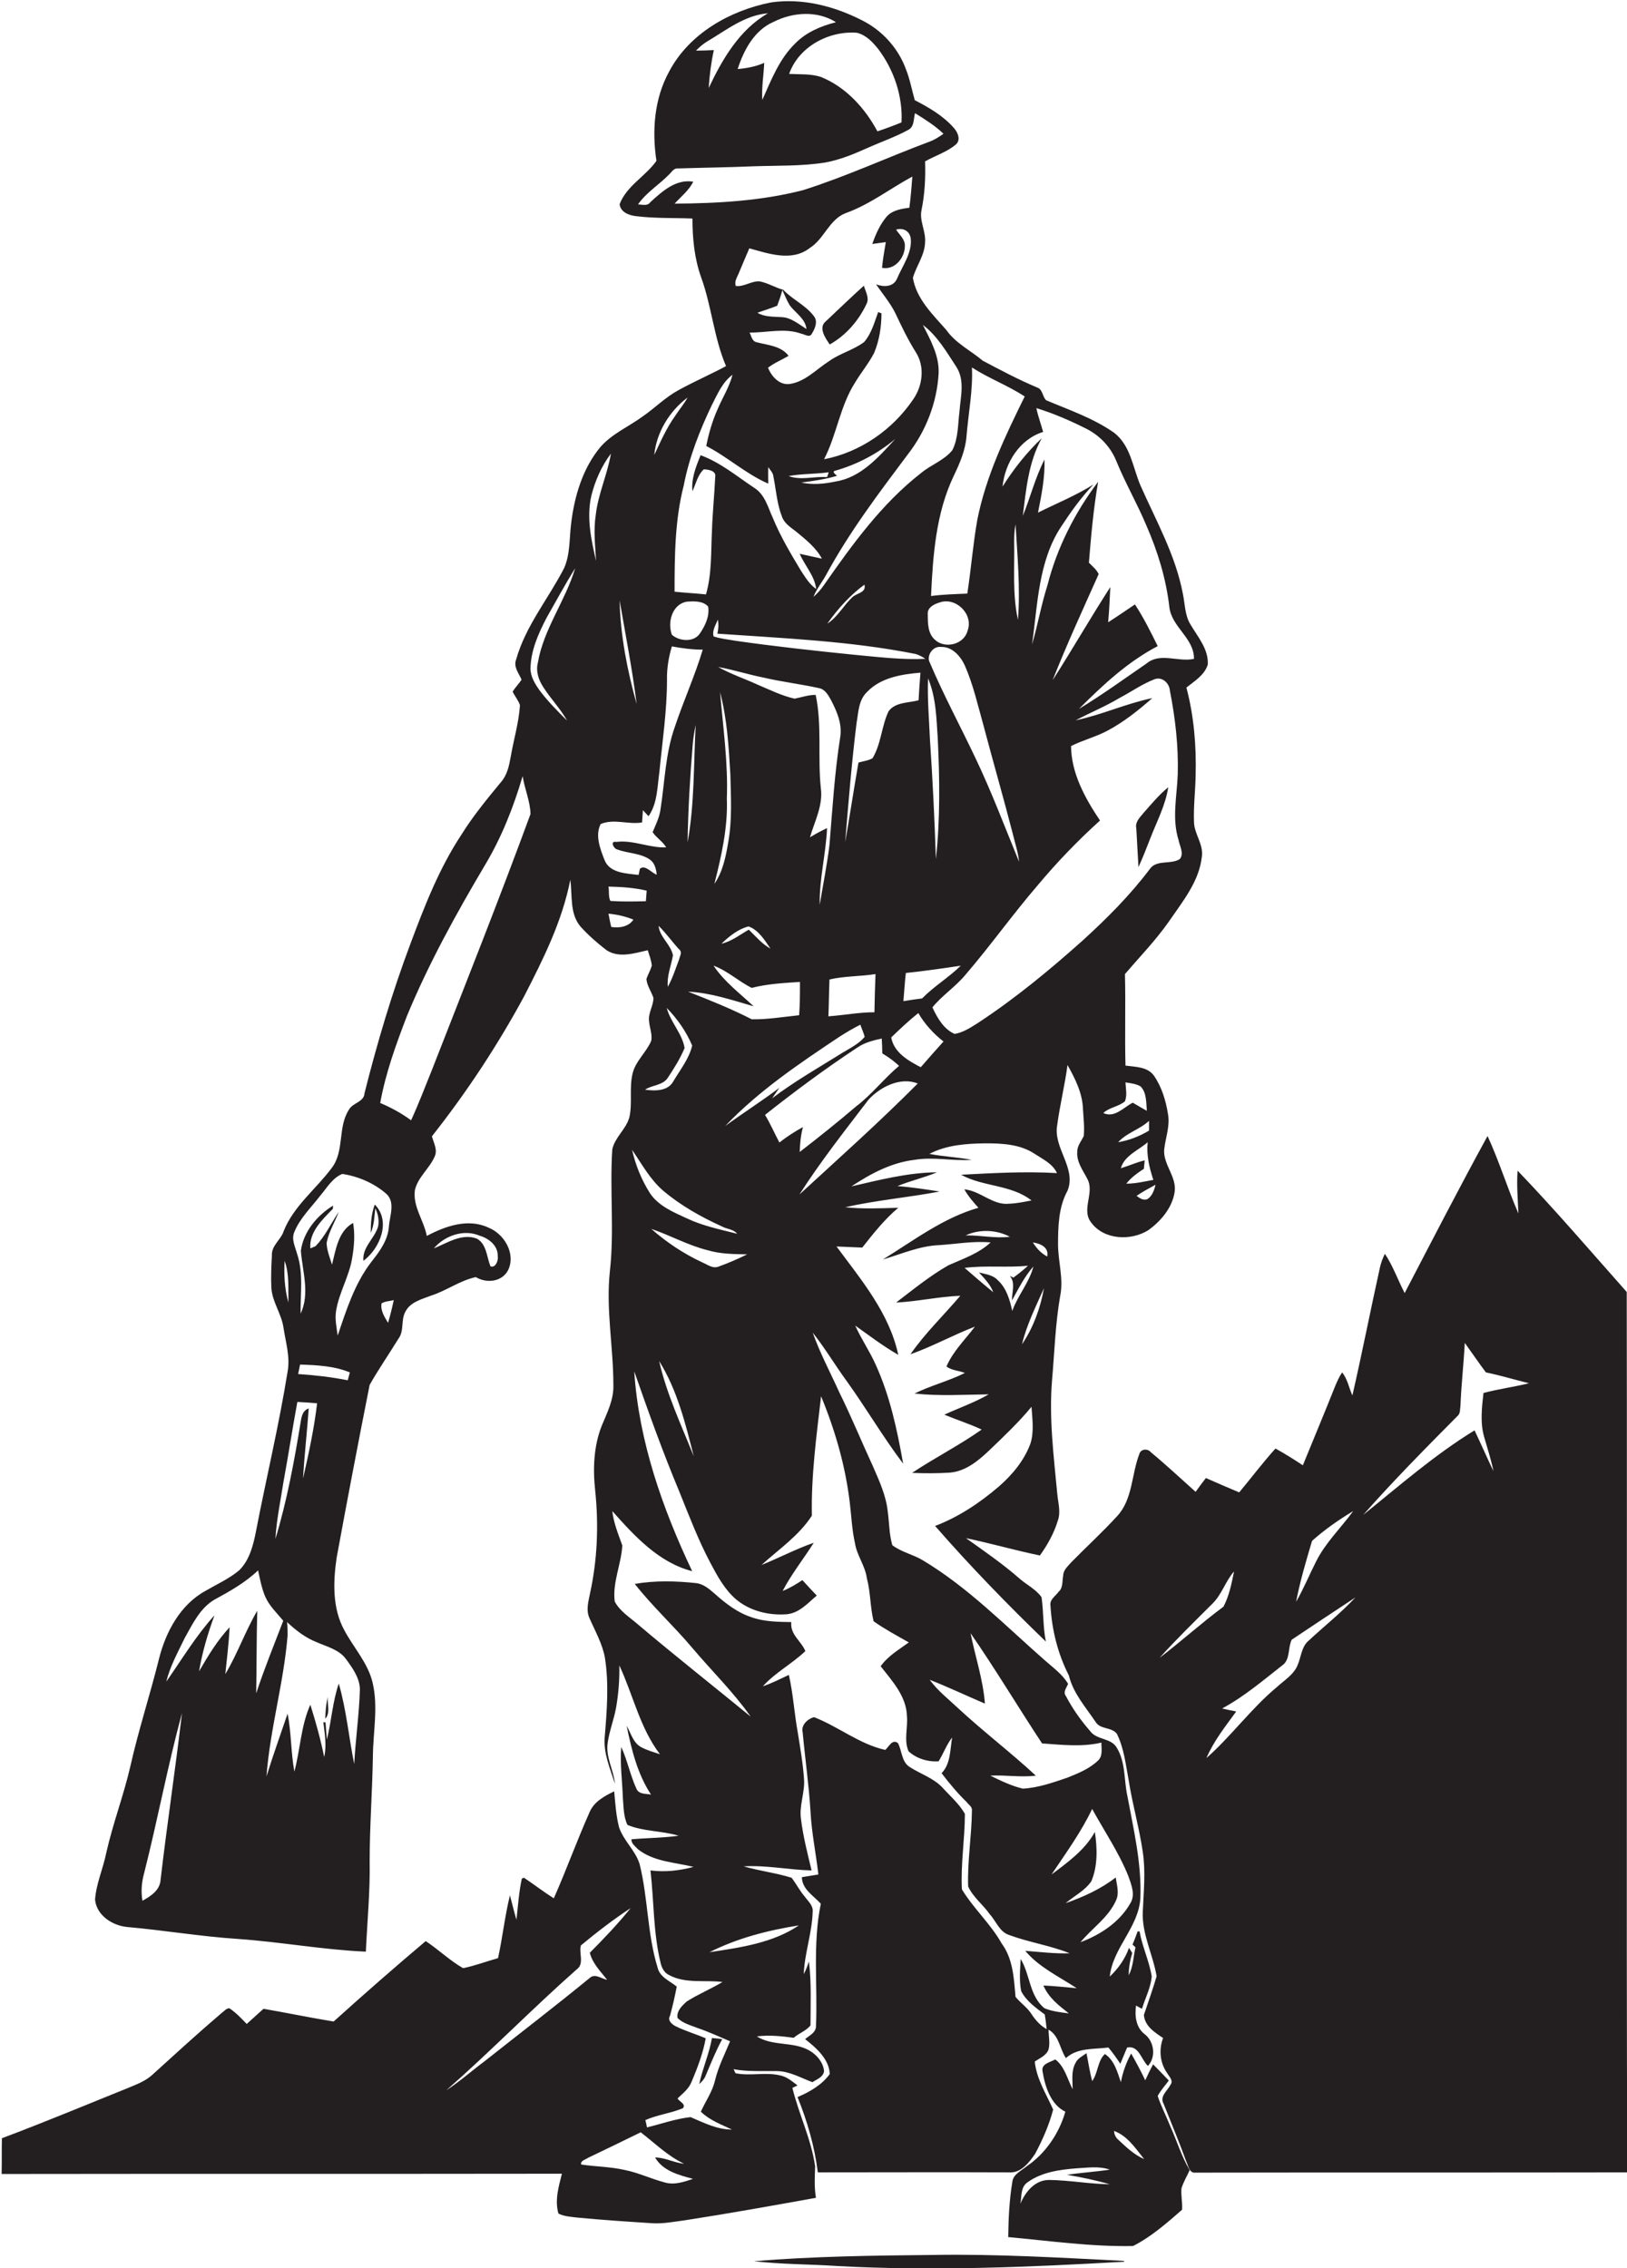 <?xml version="1.0" encoding="utf-8"?>
<!-- Generator: Adobe Illustrator 19.2.0, SVG Export Plug-In . SVG Version: 6.00 Build 0)  -->
<svg version="1.1" id="Layer_1" xmlns="http://www.w3.org/2000/svg" xmlns:xlink="http://www.w3.org/1999/xlink" x="0px" y="0px"
	 viewBox="0 0 600.8 837.6" enable-background="new 0 0 600.8 837.6" xml:space="preserve">
<g>
	<path fill="#231F20" d="M301,800c-1.4-10-6-19.2-8.4-29c0.5-0.2,1.4-0.7,1.9-0.9c-2-1.5-3.9-3.2-6.4-3.7c-5.4-1.3-11,0.3-16.5-0.8
		c-0.2-0.4-0.5-1.1-0.7-1.5c5.3,1,10.7,0.6,16.1,0.7c4.7,0.1,8.7,2.5,13,4.1c1.6-1.1,4-1.8,4.3-4.1c-0.3-3.1-2.5-5.8-5.1-7.4
		c-6-3.7-13.7-1.6-19.7-5.4c4.5-0.6,9.1-0.1,13.6,0.5c1.9-1.7,4.7-2.6,6.2-4.6c0-7.9,0.4-15.8-0.6-23.6c-0.5,1.6-1.1,3.2-1.9,4.7
		c0.3-7.8,3.1-15.3,3.3-23.1c0.2-2.3-1.7-3.8-2.9-5.5c-1.9-2.2-3.2-4.8-4.9-7c-5.8-1.8-11.8-2.5-17.7-4.2c8.4-0.5,16.7,1.3,25.1,1.5
		c-1.5-6.2-3.1-12.4-3.9-18.8c-0.8-5.1,1.5-10,1.1-15c-0.4-5.8-1.4-11.4-2.3-17.1c-1.3-7.1-1.7-14.3-3.3-21.3
		c-3.2,1.5-6.3,3.1-9.6,4.2c4.6-5.1,10.8-8.3,15.7-13c-1.6-3.8-5.7-6.1-5.2-10.7c-4.9-0.1-10-0.1-14.7-1.8
		c-5.2-1.7-9.6-5.1-13.6-8.7c-2-1.7-4.1-3.6-6.9-3.9c-7.5-0.8-15.1-1-22.6,0.3c6.6,8.4,14.5,15.6,21.3,23.7
		c7.1,8.4,15.1,16.2,21.5,25.3c-13.9-11.4-28-22.5-41.7-34.1c-3-2.6-6.6-4.8-8.5-8.4c-0.9-7,2.4-13.7,2.8-20.7
		c-1.5-4.2-3.2-8.3-3.7-12.7c8.2,9.2,17.1,19,29.5,22.2c-11-23.2-19.7-48-21.4-73.8c5.2,14.9,10.5,29.7,16.6,44.3
		c3.6,8.9,7,17.9,11.5,26.4c2.6,4.9,5.3,9.9,9.5,13.5c5.1,4.3,12.1,6,18.7,5.5c4.6-0.4,7.8-4.1,11.1-6.9c-1.8-1.9-3.6-3.8-5.3-5.7
		c-2.3,1.5-4.7,3-7.3,4c3.3-6.3,7.7-11.8,11.5-17.8c-6.6,2.3-12.8,5.6-19.3,8.2c6.4-5.8,13.8-10.8,18.6-18.2
		c-0.3-14.8,1.7-29.5,3.4-44.1c5.2,12.6,9,25.8,10.6,39.3c0.6,5,0.8,10,1.9,14.9c0.7,4.6,3.8,8.4,4.4,13c1.4,5.2,1.2,10.7,2.5,15.9
		c4.1,2.9,8.6,5.3,13,7.8c-3.7,2.7-7.7,5-10.4,8.8c4.3,5.5,9.5,11.1,9.7,18.4c0.4,4.3-1.2,8.9,0.6,13c2.9,2.7,7.2,4,11.1,3.7
		c1.8-2.9,2.9-6.1,5-8.8c-0.8,4.5-0.5,9.7-3.9,13.2c2.9,3.8,5.9,7.4,9.3,10.7c0.7,1,2.1,1.7,1.9,3.1c-0.1,9.3-1.7,18.7-1.4,28
		c1.8,4,5.5,6.7,8,10.3c2.4,2.6,3.6,6.6,7.3,7.7c7.3,2.7,15,3.8,22.2,6.7c-5.5,0.2-10.9-0.5-16.4-0.9c5.1,6.1,12.5,9.5,19,13.8
		c-4.1-0.4-8.2-0.8-12.3-1c1.9,4.5,5.7,7.4,9.4,10.3c-3-0.4-6.1-0.7-9-1.9c-5.6-4.5-5.3-12.5-8.8-18.2c-0.2,3.9-0.6,8,0.2,11.9
		c1.9,3.7,5.5,6.2,8.7,8.6c0.3,1.8,0.5,3.5,0.7,5.4c-2.4-1.3-4.2-3.4-5.7-5.7c-1.6-2.4-4-4-5.8-6.2c-0.6-6.8-0.9-14-5.1-19.7
		c-4.1-7.3-10.4-12.9-14.7-20c-0.5-9.3,1.1-18.6,1.1-27.9c-2.1-3.7-5.4-6.5-8.2-9.6c-3.3-3.6-8.2-5.1-12.2-7.7
		c-3-1.9-2.8-5.9-4.3-8.8c-2.1-1.7-3.4,1.4-4.7,2.5c-9.5-2.1-17.3-8.6-26.3-12.1c-2.3,0.6-4.9,2.9-4.2,5.6
		c0.9,9.8,2.3,19.5,2.9,29.3c0.4,7.8,2,15.4,2.9,23.2c-2,0.3-4.1,0.7-6.1,1c0.1,4.5,4.3,6.8,7,9.8c-3.1,15-1.1,30.4-1.8,45.6
		c-0.3,2.2-2.5,3.1-4,4.4c4.1,3.2,8.9,7.4,9.1,12.9c-2.9,4-7.4,6.6-11.9,8.5c3.6,8.9,6.3,18.2,7.5,27.8c23.6,0,47.1-0.1,70.7,0
		c4.3,0.3,7.3-3.6,9.5-6.8c2.8-5.2,5.2-10.7,6.7-16.4c-2.6-5.8-6.1-11.2-6.8-17.7c1.8-1.3,4.3-2.2,5.1-4.5c0.6-2.4,0-4.9,0-7.3
		c3.9,2.2,4.1,7,6.4,10.5c4.3-3.9,10.3-3.2,15.7-3.9c1.6,1.9,3,3.9,4.4,6c0.8-2,1.7-4,2.5-6c4.4-0.9,5.2,4.5,7.7,6.8
		c3.1-3.4,2.3-9.1-1.3-11.8c-3.2-2.5-3.6-6.8-3.1-10.5c0.5,0.3,1.6,0.9,2.2,1.2c1.2-4,3.2-7.7,3.6-11.9c-0.9-5.7-3.5-11-4.5-16.7
		l-0.7,0c-0.6,1.6-1.2,3.3-1.9,4.9c0.4,0.3,0.7,0.6,1.1,1c-0.8,3.4-0.8,7.1-2.5,10.3c0-2.8,0.5-5.6,1.3-8.2
		c-0.4-0.7-0.8-1.3-1.2-1.9c-1.4,4-4,7.7-7.1,10.6c1.1-10.6,10.7-18.2,11.3-29c0.5-12.8-2.5-25.3-4.8-37.7
		c-1.3-5.9-0.6-12.4-3.9-17.8c-2.1-3.7-7.4-2.8-9.8-6.1c-3.5-4-6.6-8.4-9-13c-1.2-1.5,0.3-3.1,0.8-4.5c-2.1-3.6-5.6-6-8.6-8.7
		c-14.6-12.8-28.3-26.9-45-36.9c-3.6-2.2-7.9-3-11.3-5.6c-1.2-4.1-1.1-8.4-1.7-12.5c-0.6-5.8-3.1-11.2-5.4-16.5
		c-4.2-9.1-8-18.4-12.5-27.5c-3.3-7.3-7.1-14.4-9.8-22c4.6,5.8,8.3,12.1,12.7,18.1c7.1,9.9,13.3,20.5,20.7,30.3
		c-2.2-12.5-4.9-25.1-10.2-36.7c-2.2-4.9-5.3-9.4-7.5-14.3c5.2,3.7,10.3,7.6,15.9,10.8c-3.3-15.4-13.7-27.7-22.8-40
		c3.2,0.1,6.3,0.3,9.5,0.4c4.1-5.2,8.2-10.4,13.3-14.7c-6.5,0.2-13.1,0.5-19.6-0.2c11.5-2.6,23.3-3.6,34.9-5.8
		c-5.2-0.8-10.3-1.6-15.6-2c4.8-2,9.9-3.1,14.6-5.1c-10.7,0.1-21.2,2.8-31.6,5.2c7.1-4.7,14.8-8.8,23.3-9.8c7-1.2,14,0.5,21.1,0
		c-5.2-1-10.5-1.2-15.6-2.2c6.3-3.3,13.6-3.8,20.6-3.9c6.2,0,12.9,0.3,18.3,3.9c3,2,6.6,3.6,8.2,7.1c-11.8-0.7-23.6,0-35.4,0.6
		c8.1,4.5,18.5,3.6,26,9.5c-2.7,0.5-5.4,1.1-8.2,1.2c-6.1,0.7-10.7-4.8-16.6-5.3c1.4,2.5,3.3,4.7,5.2,6.8
		c-13,3.7-23.9,12.1-35.3,19.1c6.8-2,13.5-5,20.7-5.3c6.4-0.4,12.7-1.6,19.1-1c-4.4,4.1-10.1,6-15.5,8.4c-6.9,3.9-13.1,9-19.4,13.8
		c8-0.4,15.8-2.2,23.7-2.5c-6.1,7.2-13,13.8-18.4,21.6c8.2-2.9,15.7-7.1,23.8-10.2c-3.6,4.8-8.1,9.1-10.5,14.7
		c1.9,1.5,4.6,1.5,6.8,2.4c-6,3-12.5,4.6-18.6,7.6c9.1,1,18.3,0.4,27.4,0.3c-5.2,3-10.9,5-16.4,7.5c4.6,1.9,9.3,3.4,13.8,5.5
		c-8.2,5.8-17.3,10.4-25.7,16c4.6,0.2,9.3,0.2,14-0.1c5.9-0.5,10.6-4.5,14.7-8.4c5.3-5.1,10.7-10.2,15.4-15.9
		c0.3,4.5,1,9.2-0.4,13.6c-2.3,6.2-6.6,11.4-11.5,15.7c-7.1,6.1-15,11.4-23.7,14.7c13,14.9,26.7,29,40.9,42.7
		c-1.1-5.4-0.8-11-1.6-16.4c-2.2-3.1-5.8-4.7-8.5-7.2c-6.1-5.3-12.8-9.9-19.4-14.6c9.1,1.9,18.1,4.5,27.3,6.4
		c2.8-3.9,5.2-8.2,6.6-12.8c1.2-3.3,0.1-6.7-0.2-10.1c-1.3-13.9-3.1-28-1.9-42c0.9-10.3,1.2-20.7,3-31c1.3-6.3-0.8-12.6-0.8-19
		c0-6.7,0.2-13.8,3.5-19.8c3.4-8.4-5.4-15.8-3.8-24.3c1-7.4,2.8-14.7,3.8-22.1c2.8,5,5.5,10.3,5.7,16.2c0.2,3.3,0.6,6.7,0.3,10
		c-0.9,1.9-2.5,3.7-2.4,5.9c-0.3,3.8,2.2,6.9,3.8,10.1c2.6,5.1-2.4,11.2,1.3,15.9c4.7,6.5,14.7,6.9,21.1,2.9
		c4.6-3.3,8.7-8.1,9.7-13.8c1.1-5.8-4.3-10.4-3.8-16.1c0.5-4.3,2.2-8.6,1.4-13c-0.8-5-2.3-10-5.2-14.2c-2.4-3.3-6.8-3.2-10.5-3.7
		c-0.3-11.3,0.1-22.5-0.2-33.8c5.5-6.4,11.4-12.5,16.3-19.5c5-7.3,11.1-14.7,12.1-23.8c0.7-4.7-2.9-8.5-2.9-13
		c-0.2-5.7,0.5-11.3,0.6-17c0.3-10.9-0.6-21.9-3.4-32.5c3-2.4,6.7-4.6,7.9-8.5c0.3-5.7-3.7-10.2-6.4-14.8c-2.1-3.4-2-7.5-2.8-11.3
		c-2.7-14.3-9.9-27-15.7-40.1c-2.8-6.6-3.6-14.7-9.7-19.4c-7.7-5.4-16.6-8.4-25.1-12c-1.4-1.3-1.2-4-3.3-4.7
		c-6.9-2.9-13.5-6.4-20.1-9.9c-4.5-3.8-10-6.4-13.5-11.4c-5-5.7-11-11.4-12.3-19.2c1.3-4.5,4.4-8.4,4.5-13.2
		c0.3-4.1-2.2-7.9-1.3-11.9c1.2-5.9,1.5-11.9,1.3-17.9c3.7-2.1,7.9-3.4,11.2-6.1c2.2-1.7,0.9-4.7-0.7-6.4
		c-3.9-4.4-9.1-7.4-14.3-10.1c-1.1-3.8-1.8-7.8-3.3-11.5c-2.8-7.7-8.7-14.2-16-17.9c-10.3-5.3-22.2-8.4-33.8-6.7
		c-15.2,3-30.2,11.5-37.6,25.5c-5.5,10-6.4,21.8-4.7,33c-4,5.7-11,9.2-13.6,16c0.3,2.9,3.4,4.1,5.9,4.4c7,0.9,14,0.6,21,0.9
		c0,7.3,0.7,14.7,3.2,21.7c3.9,10.7,4.7,22.3,9.2,32.8c-5.8,3.1-11.8,5.7-17.6,8.9c-4.8,2.6-8.7,6.6-13.2,9.7
		c-5.2,3.8-11.4,6.4-15.7,11.4c-6.5,7.9-9.5,18.1-10.7,28.1c-0.7,5.5-0.3,11.3-2.6,16.5c-5.8,11.3-14.2,21.3-17.7,33.7
		c-1.1,2.8,1,5.1,2,7.5c-1,1.5-2.3,2.8-3.3,4.4c0.8,1.7,2.1,3.2,2.7,5c-0.4,6.4-2.3,12.6-3.4,19c-0.6,3.3-1.3,6.8-3.6,9.4
		c-5.2,6.3-10.3,12.5-14.6,19.4c-8.2,12.4-13.6,26.3-18.8,40.2c-6.8,18.1-12.3,36.6-17,55.3c-0.2,3.3-4.3,3.5-5.7,6
		c-4.3,6.5-1.6,15.3-6.4,21.6c-5.8,7.8-14,14-17.7,23.2c-1,3.3-4.6,5.4-4.4,9.1c-0.2,3.9-0.4,7.9-0.2,11.9c0.3,5.3,3.8,9.7,4.5,14.9
		c0.8,5.3,2.5,10.7,1.5,16.1c-3.2,19.9-7.9,39.4-11.7,59.1c-1,5.1-2.4,10.6-6.2,14.3c-3.7,3.1-8.2,5.1-12.3,7.5
		c-9.4,5.1-14.8,15.2-17.3,25.2c-3.3,13.3-7.6,26.4-10.6,39.8c-2.5,10.8-6.5,21.2-8.9,32c-1.2,5.8-3.7,11.3-4.1,17.1
		c0.6,5.9,6.5,9.6,11.9,10.1c13.6,1.2,27.1,3.5,40.8,4.4c15.8,1.1,31.4,4,47.3,4.7c0.5-11.1,1.6-22.2,1.4-33.3c0-13,1-26,1.2-39
		c0.1-9,2-18.1-0.1-27c-1.7-7.3-7-12.9-10.4-19.3c-4.5-8.1-4.2-17.9-2.9-26.8c3.9-21.3,8-42.7,12.2-63.9c3.3-5.8,7.1-11.3,10.6-17
		c2.3-3,0.8-7.1,2.7-10.2c1.8-3.4,5.9-4.4,9.2-5.7c5.8-1.8,10.7-5.6,16.7-6.9c4,2.4,9.6,1.8,11.9-2.5c3-6.1-1.4-13.5-7.3-15.8
		c-7.5-3.5-15.9-0.5-22.7,3.1c-1.1-5.8-5.2-10.8-4.4-16.9c1.1-4.8,5.4-8,7.3-12.4c1.2-2.5-0.4-5.1-1-7.5
		c12.8-16.2,24.2-33.5,34-51.6c7.1-13.8,14.1-27.8,17.1-43.1c0.8,5.8-0.3,12.5,3.8,17.3c2.9,3.2,6.2,6.1,9.6,8.7
		c4.6,3,10.3,1.1,15.2,0c0.6,1.9,1.3,3.7,1.5,5.7c-0.5,1.7-1.4,3.2-2,4.9c0.2,2.5,1.8,4.6,2.6,7c0,3-2.1,5.7-1.6,8.8
		c0.2,2.3,1.2,4.6,0.8,7c-1.8,4.3-5.8,7.5-6.9,12.1c-1.3,5.3,0,10.9-1.2,16.2c-1.2,4.4-5.3,7.3-6.3,11.8c-1,15,0.8,30.1-0.9,45.1
		c-1.5,14,1.3,27.9,1.3,41.9c0.2,5.4-2.3,10.3-4.3,15.1c-3,7.6-3.3,16-2.4,24.1c1.3,12.6,0.8,25.3-1.9,37.7c-0.6,3-1.6,6.3-0.2,9.3
		c2.1,4.8,4.8,9.5,5.7,14.7c1.5,9.7,0.7,19.5-0.1,29.2c-0.5,6,2,11.6,3.8,17.2c-0.5-5.1-3.5-9.8-2.7-15.1c0.6-4.4,2.3-8.6,3.1-13
		c0.9-5.2,1.3-10.4,1.2-15.6c5.1,10.9,7.6,23.1,15,32.8c-2.4-0.8-4.9-1.5-7.1-2.7c-2.9-1.7-3.6-5.1-5.2-7.8c1.8,8.8,4,17.8,9,25.4
		c-1.9-0.4-4.5,0-5.4-2.2c-2.3-5-3.3-10.4-5.6-15.4c-0.5,6.3,0.4,12.6,0.6,18.8c0.3,3.3,0.2,6.9,1.7,10c6,2.5,12.7,2.1,18.9,4
		c-5.8,0.8-11.6,0.8-17.4,1.3c-0.2,1.5,1.4,2.6,2.4,3.7c5.8,4.6,13.6,4.8,20.5,6.5c-5.2,1.4-10.6,2-15.9,1.3c1.3,11.3,1,22.9,3.7,34
		c0.4,1.9,1.4,3.9,3.3,4.7c6,3.2,13.1,1.7,19.6,2.5c-4.3,2.6-9,4.5-13.2,7.2c-1.7,1.5-3.9,3.6-3.4,6.1c2,2,4.9,2.7,7.4,3.7
		c4.1,1.4,8,3.2,12,4.9c-2,4.8-4.4,9.5-5.6,14.6c-1,4.1-3.5,7.6-5.2,11.4c3.3,3.2,7.5,4.7,11.5,6.6c-5.5,0-10.4-2.5-15.3-4.6
		c-5.5,0.6-10.8,2.5-16.1,3.8c-0.1-0.7-0.4-2-0.6-2.7c4.5-2,9.4-2.5,13.9-4.4c1.2-1.6-1.4-2.4-2-3.6c2-1.9,4.2-3.6,5.2-6.2
		c2.2-5.2,4.2-10.5,5.2-16c-3.7-1.6-7.6-2.7-11.2-4.5c-1.3-0.7-3-2.1-2-3.8c1-3.6,1.8-7.2,2.5-10.8c-2.6-2.1-6.3-3.5-7.1-7.1
		c-3.8-12.4-3.5-25.6-6.6-38.1c-1.5-5-5.9-8.6-7.6-13.6c-1.1-4.3-1.4-8.8-1.8-13.3c-3.5,1.7-7.3,3.7-9,7.5
		c-4.7,10.5-8.6,21.4-13.3,32c-3.8-2.4-7.3-5.1-11-7.6c-0.2,0.1-0.6,0.2-0.8,0.3c-1.1,5-1.4,10.1-2,15.2c-0.9-3-1.6-6-2.4-9
		c-1.9,7.7-2.7,15.5-4.4,23.2c-4.3,1.2-8.5,2.8-12.9,3.7c-4.9-2.8-9.1-6.9-13.8-10c-11.5,9.7-22.8,19.6-34,29.7
		c-8.6-1.4-17.2-3.2-25.9-4.7c-2,1.8-4.1,3.7-6.2,5.6c-2-2.1-4-4.2-6.4-5.8c-1.2,0-1.9,1.1-2.8,1.7c-8.8,7.5-17.3,15.3-25.9,23.1
		c-2.4,2.1-5.5,3.3-8.4,4.5c-15.6,6.3-31.2,12.8-46.9,18.7c-0.1,4.4,0,8.8-0.1,13.2c69-0.1,138,0,206.9-0.1
		c-1.2,4.7-2.7,9.8-1.3,14.7c2.1,1.1,4.6,1.2,7,1.5c9.3,0.9,18.6,1.5,27.9,2.1c4,0.2,7.9-0.6,11.8-1.1c16.2-2.5,32.3-5.4,48.4-8.3
		C300.6,807.3,300.9,803.7,301,800z M416.7,692.9c1.1,3.2,2.7,6.9,0.6,10.1c-3.9,6.8-11,11.5-18.3,14.2c4.3-5.2,10.3-9.1,13.1-15.4
		c1.3-2.7,0.3-5.7-0.1-8.5c-5.5,4.3-12,7.2-18.5,9.5c3.2-2.7,7.1-4.6,9.5-8.1c2.4-5.7,2.2-12.2,1.3-18.2c-3.7,6.7-10,11.2-16,15.7
		c5.3-7.9,10.9-15.6,15-24.2C407.8,676.2,413.2,684.1,416.7,692.9z M358.4,603.1c9.2,13.3,17.5,27.2,26.4,40.7
		c7.2,0.5,14.7,1.4,21.9-0.3c0,2.2,0.6,4.9-1.2,6.6c-3.2,3.1-7.5,4.8-11.5,6.4c-5.3,1.8-10.7,3.7-16.3,4c-4.2-1-8.1-2.9-12-4.8
		c5.6-0.3,11.2,0.7,16.8,0c-9.3-8.6-19.4-16.3-28.7-24.9c-3.6-3.4-7.5-6.4-10.5-10.5c6.9,2.7,13.6,5.9,20.4,8.8
		C363,620.1,360.1,611.7,358.4,603.1z M356.6,456.2c5.1-2.4,11.4-2.1,16.3,0.5C367.5,457.4,362.1,456.1,356.6,456.2z M368.5,472.8
		c-1.8-2-4.6-2.3-7-2.9c2,2.2,4.2,4.4,5.3,7.3c-3.6-2.9-7.1-6-10.6-9c7.8-1,15.6,0,23.4-0.8c-1.7,1.6-3.5,3-5.4,4.4
		c-0.3-0.2-1-0.5-1.3-0.6c2.2,2.5,0.7,6,0.8,9c2.4-4.3,4.6-8.8,7.9-12.5c-1.5,5.9-5.8,10.7-7.8,16.4
		C372.9,480.1,371.7,475.7,368.5,472.8z M377.4,496.4c1.7-7.2,5.1-13.9,8.1-20.7C384.2,483,381.6,490.2,377.4,496.4z M386.7,464
		c-2.3-1.2-4-3.1-5.3-5.2C384.2,459.2,387.4,460.6,386.7,464z M177.1,456.3c3.4,1,6.9,3.7,6.7,7.7c0.3,1.5-0.9,4.4-2.7,3.6
		c-1.4-3.5-1.4-8.2-5-10.2c-5.6-2.1-10.9,1.6-15.9,3.6C164.2,456.3,171.2,453.8,177.1,456.3z M105.1,465.6
		c1.8,4.9,1.3,10.3,1.4,15.4C105.1,476,104.8,470.8,105.1,465.6z M104.7,547.1c1.8-9.8,3.3-19.6,5.1-29.4c2.4,0.1,4.9,0.3,7.3,0.5
		c-1.1,9.3-3.1,18.6-5.2,27.8c0.5-8.7,1.5-17.3,2.1-25.9c-2.1,0.7-2.6,2.7-2.9,4.6c-2.4,14.7-5.1,29.4-9.4,43.6
		C102.1,561.2,103.6,554.2,104.7,547.1z M59.3,694.1c-0.2,3.9-3.6,6.1-6.7,7.8c-0.6-3.4-0.3-6.8,0.6-10.1c5-19.7,8.7-39.7,14-59.2
		C64.8,653.1,61.7,673.6,59.3,694.1z M83.2,618.2c0.6-5.8,1.3-11.5,1.6-17.3c-4.5,4.8-8,10.6-11.3,16.3c1.2-7.1,3.2-13.9,5.7-20.7
		c-6.8,7.5-12,16.2-17.8,24.5c1.4-5.7,4.3-10.9,6.8-16.1c2.9-5.2,5.7-11.1,11-14.2c5.7-3.1,11.4-6.3,16.1-10.8
		c0.7,3.2,1.3,6.5,2.6,9.6c1.5,3.5,4.3,6.1,6.7,9c-3.4,8.9-7,17.7-10,26.8c0.2-10.2,0.1-20.3,0.4-30.5
		C90.6,602.3,87.7,610.7,83.2,618.2z M127.8,612.7c2.4,3.3,5.1,7,5.1,11.3c-0.3,9.2-1.6,18.3-2.1,27.4c-2-9.9-2.9-20-5.7-29.7
		c-2.3,6.7-2.7,13.9-4.4,20.7c-0.2-2.1-0.3-4.3-0.5-6.4l-0.8,0c0.5,4.2,1.3,8.5,0.3,12.8c-1.3-6.5-3.1-12.9-5.1-19.3
		c-3.5,7.8-3.7,16.5-5.9,24.7c-1.3-7.1-1.1-14.3-2.5-21.4c-2.6,7.7-5.4,15.4-7.8,23.2c1.3-17.5,6.4-34.6,7.8-52.1
		c0-1.6,0-3.3-0.2-4.9c3.2,3,6.8,5.8,10.9,7.4C120.7,608.1,125.2,609.1,127.8,612.7z M128.4,509.7c-6.1-1.2-12.2-1.9-18.3-2.3
		c0.2-1.2,0.5-2.3,0.7-3.5c6.2,0.2,12.6,0.5,18.4,2.9C129,507.5,128.6,509,128.4,509.7z M124.7,493.2c-0.4-3-1.1-6.1-0.6-9.1
		c1.1-6.9,5-13,6-19.9c0.7-4.2,1-8.4,0.3-12.6c-5.5,3-6.4,9.9-7.8,15.4c-0.8-2.6-1.9-5.2-2-8c0.8-4.1,3-7.6,4.5-11.5
		c-2.9,4.3-5,9-8.6,12.7c-0.5,0.2-1.4,0.6-1.9,0.8c-0.5-6,4.4-10.6,8.3-14.6c0-0.3,0.1-0.9,0.1-1.2c-5.9,3.6-11,9.7-11.9,16.7
		c0.6,7.7,3.4,15.8-0.1,23.2c-0.1-7.4,1.1-15-1.3-22.1c-0.7-2.6-2.2-5.4-1-8.1c2.1-5.1,6.2-9,9.5-13.3c2.5-2.9,4.5-6.6,8.2-8.1
		c5.9,0.9,11.7,3.4,16.2,7.3c3.5,3.1,1.3,8.2,1,12.1c-0.3,5-3.4,9.2-6.4,13C131,473.9,127.9,483.7,124.7,493.2z M143.3,488.5
		c-1.3-2.2-2.9-4.6-2.4-7.2c1.3-0.8,3-0.8,4.5-1.2C144.8,482.9,144.1,485.8,143.3,488.5z M159.5,395.1c-2.5,6.2-4.9,12.5-7.7,18.6
		c-3.5-2.6-7.4-4.7-11.4-6.4c2-11.1,5.9-21.8,9.9-32.2c8-19.3,18.1-37.6,28.7-55.5c6.2-10.3,10.6-21.5,14-33c0.7,4.7,2.8,9.3,2.9,14
		C184.3,332.2,171.8,363.6,159.5,395.1z M198.6,244.8c-0.8,3.1,0.3,6.3,2,8.9c2.7,4.3,6.3,7.9,8.8,12.4c-3.5-3.5-7.1-7.1-10.1-11.1
		c-1.7-2.4-3.4-5.1-3.4-8.1c0.1-6.7,2.9-12.9,5.9-18.7c3.5-6.2,6.9-12.4,10.6-18.4C208.8,221.9,200.7,232.3,198.6,244.8z
		 M243.4,502.6c6.7,10.7,9.7,23.1,12.8,35.2C251.6,526.3,246.2,514.9,243.4,502.6z M265.4,467.7c-2.2,0.9-4.1-0.7-6-1.5
		c-6.9-3.2-13.2-7.4-18.9-12.4c7.1,2.4,13.6,6.1,20.9,7.9c4.7,1.4,9.6,1.4,14.5,1.5C272.5,464.9,269,466.4,265.4,467.7z
		 M267.8,415.8c12.3-12.9,27.1-22.9,41.8-32.7c2.6-1.7,5.3-3.3,8.1-4.7c0.5,1.5,1.2,2.9,1.6,4.5c-2.2,2.6-5.3,4.1-8.1,5.8
		c-8.8,5.5-17.8,10.6-26.1,16.9l2.7-3.9C281.3,406.6,274.4,411,267.8,415.8z M278.3,371.6c-5.1-4.8-10.9-9.1-14.8-15
		c5.2,1.9,9.2,5.8,14.1,8.2c5.8-1.5,11.8-1.8,17.8-2.2c0,4.1,0,8.2-0.3,12.3c-5.8,0.6-11.7,1.6-17.5,1.5
		c-7.6-3.9-15.6-7.1-23.5-10.2C262.4,366.6,270.3,369.3,278.3,371.6z M253.9,311.1c0.2-12.1,0.9-24.2,1.9-36.2
		c0.2-2.4,0.6-4.8,1.1-7.2C256.1,282.2,256.5,296.8,253.9,311.1z M338.1,241.5c1.3,0.4,2.5,1,3.6,1.8c-8.7,0.4-17.5-0.7-26.2-1.5
		c-14.7-1.5-29.5-3.1-44.1-5.2c-2.6-0.5-5.3-0.7-7.9-1.6c-0.6-2.1,0.8-4.3,1.6-6.2c0.3,1.8,0.2,3.5-0.2,5.2
		C289.3,235.7,314,236.7,338.1,241.5z M305.5,230.3c3.8-5.4,8.4-10.5,13.7-14.4c0.8,2.9-2.7,3.1-4.3,4.5
		C311.5,223.5,309.4,227.8,305.5,230.3z M346.9,222.5c6-2.2,12.7,4.3,10.4,10.4c-1.3,5.1-8.3,6.8-12,3.4c-2.7-2.3-2.7-6.1-2.7-9.4
		C342.3,224.4,344.9,223.1,346.9,222.5z M374.5,200c0-2.1,0.1-4.3,0.5-6.4c0.7,11.7,1.8,23.5,0.9,35.3
		C373.8,219.4,374.7,209.6,374.5,200z M376.3,318.2c-5.3-12.9-10.2-26-16.3-38.7c-5.5-11.6-11.6-22.9-16.6-34.7
		c-1.5-2.6,1.1-6.3,4-5.9c4.2-0.2,7.3,3.4,8.9,6.9c3.1,7.1,4.8,14.7,6.9,22.2c3.6,13.6,7.5,27.1,11,40.7
		C375,312,376,315,376.3,318.2z M345.6,317.2c-0.5-14.7-1.2-29.4-2.2-44.1c-0.3-7.5-1-15.1-0.7-22.6c3,7.1,3.1,14.9,3.6,22.5
		C347,287.7,347.2,302.5,345.6,317.2z M354.8,356.6c-4.5,4.4-9.9,7.6-14.3,12.1c-2.3,0.3-4.6,0.6-6.9,1c0.3-3.5,0.5-6.9,0.9-10.4
		C341.3,358.6,348.1,357.6,354.8,356.6z M299.1,309.2c1.7-5.9,4.9-11.8,4-18.2c-1.2-11.4,0.5-23.1-1.9-34.4c-2.7,0-5.2,0.9-7.8,1.4
		c-4.8-1.1-9.2-3.3-13.7-5.2c-4.8-2.2-9.9-3.9-14.5-6.5c5.6,1,11.1,2.8,16.7,3.9c6.8,1.6,13.7,2.4,20.5,3.9c2.2,0.4,3.4,2.5,4.4,4.3
		c2.2,4.2,4.2,8.8,3.5,13.6c-2.1,13.2-2.9,26.6-4,40c-0.9,7.4-2.4,14.8-3.6,22.1c-0.2-9.5,2.3-18.8,2.7-28.3
		C303.3,306.8,301.2,307.9,299.1,309.2z M268.4,294.9c0.5-13.2-1.4-26.2-2.5-39.3c2.6,9.9,3.2,20.2,3.8,30.4
		c0.2,8.4,0.7,16.8-0.8,25.1c-0.9,5.3-2,10.8-5.1,15.3C266.4,316.1,268.8,305.6,268.4,294.9z M276.4,342.1c3.7,1.3,6,5.1,8.1,8.2
		c-3.1-1.7-5.4-4.5-8-7c-3.3,1.9-6.3,4.3-10.1,5.2C269.2,345.8,272.5,343.1,276.4,342.1z M306.3,361.7c5.5-1.3,11.4-1.1,17-2
		c-0.2,4.7-0.3,9.4-0.4,14.1c-5.7,0-11.3,1.1-17,1.5C306.1,370.8,306.1,366.2,306.3,361.7z M322.2,280c-1.6,0.9-3.5,1.1-5.2,1.6
		c-1.7,9.8-3.2,19.6-4.9,29.4c1.2-14.7,2.4-29.4,4.2-44c0.7-3.9,0.7-8.4,3.8-11.4c5.1-5.4,12.8-6.6,19.8-7.2
		c-0.3,3.4-0.5,6.8-0.7,10.2c-3.7,1-8.6,0.6-11.1,4.1C325.5,268.2,325.4,274.7,322.2,280z M287.8,421.9c-1.8-3.4-3.3-6.9-5.3-10.2
		c11-8.7,22.3-17.1,34-24.8c2.7-1.9,5.9-2.7,9.1-3.4c0.1,1.8,0.2,3.7,0.2,5.5c2.2,1.3,4.3,2.8,6.2,4.6c-5.6,4.7-10.1,10.6-15.9,15
		c-6.8,5.8-13.8,11.4-20.8,16.8c0.1-3.1,0.4-6.2,1.2-9.2C293.4,417.9,290.5,419.8,287.8,421.9z M295.2,441.1
		c7.8-12.2,16.8-23.6,25.5-35c4.4-4.8,11.8-8.5,18.2-6C324.8,414.3,309.9,427.6,295.2,441.1z M340,394.1c-4.6-2.4-9.9-5.4-10.9-11
		c3.2-3.1,6.5-6.2,10-9c2.4,4.1,5.6,7.6,9.3,10.5C345.6,387.7,342.8,390.9,340,394.1z M423.5,442.9c-1.5,0.4-2.7-0.5-3.8-1.3
		c2.2-1.5,4.6-2.8,7-4.1C426.2,439.6,425.4,441.9,423.5,442.9z M425.9,435.7c-3.3,0.6-6.6,1.4-10,1.4c1.8-2.3,4.1-3.9,6.5-5.5
		c0.1-0.8,0.2-2.3,0.3-3.1c-3,0.7-5.8,2-8.8,2.9c1.3-4.7,6.5-6.6,9.9-9.6C423.3,426.6,424.4,431.2,425.9,435.7z M424.3,417.5
		c-3.5,2.1-7.3,3.6-11.4,4.3c3.1-3.5,8-4.7,11.4-7.9C424.3,415.1,424.3,416.3,424.3,417.5z M415.4,406.7c0.9-2.3,0.3-4.7,0.2-7
		c1.9,0.3,3.9,0.5,5.6,1.5c2.3,2.4,2,6,2.3,9c-1.8-1-3.5-2-5.2-3c-3.4,1.7-6.7,5.8-10.9,3.8C409.7,408.9,413,408.7,415.4,406.7z
		 M435.7,317.2c-3.3,2.2-8.6,0.1-11.1,3.7c-7.3,9.7-15.9,18.3-24.8,26.4c-12.2,10.9-24.9,21.4-38.6,30.4c-2.7,1.7-5.5,3.6-8.7,4.1
		c-4.1-1.8-6.4-6-8.2-9.8c3.6-4.4,8.5-7.6,12.1-11.9c9.3-10.8,17.5-22.4,26.8-33.2c7.1-8.5,14.8-16.5,23-23.9
		c-5.5-8.2-10.6-17.4-10.7-27.5c4.4-2.2,9.2-3.4,13.5-5.7c6-3.2,11.4-7.5,16.5-12c-9.7,2-18.7,6.2-28.3,8.2
		c5.3-2.8,10.9-5.1,16.1-8.2c4.4-2.3,8.4-5.2,13.1-7c2.8-1,5.4,1.5,5.6,4.2c2,10.2,3.2,20.6,2.9,31c-0.3,8-2.2,16.3,0.3,24.2
		C435.6,312.4,437.3,315.1,435.7,317.2z M382.7,150.7c6.1,1.9,12,4.4,17.8,7.3c5.3,2.5,9.5,6.8,11.7,12.2
		c3.3,8.1,7.7,15.7,11.1,23.8c4.2,9.6,7.3,19.7,8.5,30.1c0.8,7.5,9.2,11.5,9.1,19.2c-5.8,1.3-12.5-2.5-17.5,1.7
		c-8.3,5.7-16.4,11.6-25,16.8c8.8-8.8,18-17.4,29.1-23.2c-2.6-5.3-5.2-10.5-8.4-15.4c-3.3,2.2-6.6,4.5-9.9,6.6
		c0.4-4.3,0.6-8.7,0.8-13c-7.3,11.3-14,23-21.3,34.4c5.2-13.2,11.2-26.2,17-39.2c-0.8-1.7-2.3-2.9-3.6-4.2c0.8-10,1.7-20,3.4-29.9
		c-8.6,11.4-15.2,24.4-18.7,38.2c-2.3,7.2-3.6,14.7-5.7,21.9c2.1-14.8,2.3-30.8,10.8-43.6c3.6-5.5,7.4-10.8,11.9-15.5
		c-6.5,4.1-13.7,7-20.5,10.4c1.3-6.5,2.6-13,2.4-19.6c-3.4,6.6-5.2,13.9-8,20.8c1.2-9.8,2.1-19.9,7-28.7
		c-5.6,5.3-10.4,11.4-14.5,17.9c0.9-8.8,6.3-17.5,15-20.2C384.4,156.6,383.3,153.7,382.7,150.7z M358.9,135.7
		c6.2,4,13.2,6.6,19.5,10.7c-7.2,14.6-14.3,29.4-17.5,45.5c-1.6,9-2.3,18.2-3.7,27.3c-4.5,0.2-9,0.3-13.4,0.9
		c0.7-15,1.8-30.6,8.4-44.4c2.2-4.6,4.3-9.4,4.7-14.6C357.6,152.5,359.3,144.1,358.9,135.7z M353.1,135.4c3.3,5,1.6,11.1,1.2,16.6
		c-0.6,4.7-0.4,9.8-2.6,14.2c-3,3.8-7.9,5.4-11.6,8.5c-14.5,11.3-25.4,26.4-35.8,41.3c-1.1,1.6-2.4,3.1-3.9,4.4
		c1.1-2.9,3.1-5.3,4.6-8c8.6-15.9,19.5-30.3,30.3-44.7c6.6-8.5,10.7-19,11.3-29.8c0.3-6.5-3-12.3-5.8-17.9
		C346.1,124,349.5,129.9,353.1,135.4z M309.1,175.7c-0.6-0.5-2.1-1.6-0.6-1.9c8.1-2.3,15.6-6.3,22.1-11.7
		c-6.1,6.6-12.6,14.2-22,15.7c-4.2,0.9-8.5,1.3-12.7,0.4C300.3,177.6,304.8,177,309.1,175.7z M291.2,175.8c4.9-0.9,9.9-0.7,14.8-1.4
		c-0.1,0.4-0.4,1.3-0.6,1.8C300.8,175.8,295.8,177.5,291.2,175.8z M335.8,76.7c-2.9,0.4-6.2,0.9-8.3,3.2c-2.5,2.9-4.1,6.5-5.4,10.2
		c1.7-0.2,3.3-0.5,5-0.7c-0.5,3.1-1.1,6.3-1.4,9.5c5,1,8.9-4.3,8.4-8.9c-0.4-2.1-2.1-3.5-3.2-5.2c2.6-0.8,5,0.5,5.4,3.2
		c0.6,5.4-3.1,10.2-5.1,15c-1.4,3.1-5,3-7.7,2c2.4,3.5,5.2,6.8,7.1,10.6c2.3,4.9,4.7,9.9,7.6,14.5c3.4,5.3,2.5,12.4-1,17.4
		c-7.6,11.2-19.5,19.5-32.9,22.1c4.7-9.1,5.9-19.7,11.5-28.4c2.2-3.7,5-7,7-10.9c1.9-4.6,2.7-9.6,2.7-14.6c-0.3-0.1-0.9-0.3-1.2-0.5
		c-1.4,3.8-2.5,8-5.2,11.1c-4,3-9,4.2-13,7.1c-4.7,3-8.8,7.6-14.5,8.4c-3.8,0.5-6.7-2.8-8-6c2.3-1.8,5.1-2.9,7.6-4.4
		c-2.8-3.7-7.6-3.9-11.7-5c-1.8-0.3-2-2.2-2.7-3.6c6.3,0.1,12.9-1.8,19,0.4c1.3,0.2,3.2,1.7,4,0c1.2-1.9,2.3-4.6,0.7-6.5
		c-3-4-7.9-6.1-11.3-9.7c-3-0.8-5.6-2.5-8.7-3.1c-3.1-0.2-5.7,2.1-8.8,1.7c-0.6-1.7,0.5-3.2,1.1-4.7c1.3-3.1,2.6-6.2,3.9-9.2
		c7.2,2,15.7,5,22.3-0.1c5.4-3.4,7.2-10.6,13.3-12.9c8.9-3.2,16.3-9,24.6-13.5C336.6,69.2,336.3,72.9,335.8,76.7z M279.7,115.5
		c2.4-0.9,4.9-1.6,7.3-2.6c0.7-1.9,1.4-3.8,1.9-5.8c0.9,1.9,1.6,3.8,2.7,5.6c2.1,2.9,5.8,4.9,6.2,8.8c-2.9-1.8-5.7-4.3-9.3-4.4
		C285.5,116.9,282.4,117.1,279.7,115.5z M316.4,12.1c3.4,0.8,5.8,3.4,7.9,6c5.8,7.7,9.1,17.4,8.6,27.1c-2.9,1.2-5.9,2.3-8.9,3.3
		c-4.6-8.6-11.7-16.4-20.9-20.1c-3.8-1.2-7.8-0.9-11.7-1.1C294.9,17.3,306,11.3,316.4,12.1z M285.6,8.1c7.1-3.6,16.1-4.3,23.1,0.1
		c-5.5,1.4-11,3.7-15,7.8c-5.9,5.7-8.9,13.5-12.2,20.9c-0.3-4.6,0.5-9.1,0.7-13.7c-3.1,1.4-6.4,2-9.8,2.3
		C274.6,18.6,278.5,11.2,285.6,8.1z M261,15.4c7.1-4.2,14-9.8,22.6-10.5c-10.5,6-16.9,17-21.9,27.6c0.3-4.7,0.9-9.4,1.9-14
		c-2.2,0.1-4.4,0.2-6.6,0.2C258.2,17.5,259.5,16.3,261,15.4z M249.1,75.2c2.4-2.6,5.3-4.9,6.9-8.1c-6.4-1.1-11.5,3.6-15.9,7.6
		c-1,1.5-3,0.8-4.5,0.8c3-4.4,7.7-7.2,11.4-11c1-0.9,1.8-2.5,3.4-2.3c9.4-0.3,18.8-0.4,28.1-0.8c8.8-0.3,17.6,0,26.3-1.4
		c5.4-1,10.5-3.1,15.4-5.3c5.1-2.3,10.4-4.1,15.3-6.8c2.2-1.2,1.8-4.1,2.4-6.1c3.7,2.3,7.4,4.6,10.5,7.6c-1.7,1.2-3.4,2.3-5.4,3
		c-15.5,5.8-30.6,12.8-46.4,17.8C281.2,74.2,265,75.1,249.1,75.2z M270.5,138.4c-1.2,4.6-3.8,8.6-5.6,12.9
		c-1.9,4.3-3.2,8.8-4.1,13.4c8,4.1,14.6,10.3,22.9,13.9c0-2-0.1-4.1,0-6.1c0.7,1.1,1.8,2.1,1.9,3.5c1,5,1.3,10.1,3.2,14.9
		c0.9,2.5,3.3,3.9,5.3,5.5c3.5,2.9,7.2,5.8,9.4,9.9c-2.8-0.6-5.5-1.2-8.2-1.8c1.9,4.4,5.5,8.1,6.1,13c-2.5-1.7-4-4.3-5.6-6.7
		c-3.8-6.3-7.6-12.7-10.4-19.5c-1.8-3.9-2.9-8.6-6.8-11.1c-6.5-4.3-12.5-9.4-19.9-12.1c-1.7,4.2-3.5,8.7-3,13.3
		c1.3-2.8,1.9-6,4.2-8.1c1.7,0.1,4.7,0.5,4.2,2.9c-0.3,6.7-1,13.3-1.2,19.9c-0.4,7.8,0,15.8-2.2,23.4c-3.9-0.4-7.8-0.6-11.6-1
		c0-13.2,0.1-26.5,3.4-39.3c2-10.4,5.9-20.3,10.4-29.7C265,145.4,266.8,141.1,270.5,138.4z M258.4,234c-2.3,3.3-7.6,2.8-10.3,0.4
		c-1.7-4.6,0.1-11.2,5.4-12.2c2.6-0.2,6.1-0.4,8,1.8C262.1,227.5,260.4,231.1,258.4,234z M253.9,146.8c-1.3,2.4-3.1,4.5-4.6,6.8
		c-3.2,4.5-5.4,9.5-7.7,14.4C242.4,159.7,247.2,151.8,253.9,146.8z M235.1,260c-3.5-12.5-6-25.4-6.3-38.3
		C231,234.5,233.5,247.2,235.1,260z M218.4,182.9c1.4-5.5,3.8-10.9,7.2-15.4c-1.3,7.7-4.7,14.8-5.6,22.6c-0.9,5.7-0.2,11.4,0.1,17
		C218.3,199.3,216.5,191,218.4,182.9z M225.7,342.3c-0.4-1.6-0.7-3.3-1-4.9c3.2,0.3,6.3,1,9.2,2.2
		C232.2,342.2,228.7,342.8,225.7,342.3z M238.5,332.8c-4.3,0.1-8.7,0.2-13.1-0.1c-0.8-1.6-0.4-3.5-0.7-5.3c4.7,0.1,9.5,0.4,14.1,1.5
		C238.7,330.2,238.6,331.5,238.5,332.8z M236.3,320.8c-0.1,0.6-0.4,1.8-0.5,2.3c-4.5-0.6-10.7-0.6-12.6-5.6c-1.6-4.1-3.5-9-1.4-13.2
		c4.9-2.1,10.3,0.3,15.3-0.6c0.1-1.5,0.2-3,0.3-4.5c0.5,0.5,1.6,1.7,2.1,2.2c3.3-4.8,3.2-10.8,4-16.4c1.1-11.3,2.8-22.6,2.8-33.9
		c-0.1-4.2,0.6-8.4,1.8-12.4c3.8,0.7,7.6,1.2,11.4,1.2c-2.9,9.7-7.1,18.9-10.3,28.5c-3.5,9.8-3.7,20.3-5.3,30.5
		c-0.4,3-1.8,5.7-2.9,8.4c1.4,2.1,3.7,3.4,5,5.6c-6.2,0.3-12.1-2.8-18.4-2c-2.5-0.5-1,2.6,0.4,2.8c4,1.5,8.6,1.3,12.1,3.8
		c1.7,1.3,2.2,3.4,2.4,5.5C240.5,322.3,238.3,319.2,236.3,320.8z M243.2,341.9c2.8,2.7,5,5.9,7.6,8.7c1.3,1,0.2,2.5,0,3.6
		c-1.3,3.4-2.4,7-4.2,10.2c-0.4-4,1.2-7.7,1.9-11.6C247.7,348.7,243.6,346.1,243.2,341.9z M246.6,398c2.3-3.5,4.6-7.1,6.2-11
		c-0.9-5.4-5.2-9.5-6.6-14.8c3.9,4,7.2,8.7,9.4,13.9c-1.1,4.8-4.4,8.9-6.9,13.1c-2,3.8-6.8,3.7-10.5,3.2
		C240.8,400.6,244.7,400.9,246.6,398z M244.9,439.7c6.5,5.5,14,9.7,21.7,13.2c1.8,1,4.3,1,5.6,2.7c-6.3-1.6-12.7-2.9-18.6-5.7
		c-5-2.3-10.5-4.6-13.6-9.3c-3.1-4.9-5.3-10.3-6.6-16C237,429.8,240,435.5,244.9,439.7z M178.9,761.2c-4.7,3.5-9.2,7.5-14.1,10.7
		c16.4-14.4,31.7-30.1,48.1-44.6c3-2.1,0.8-6,1.6-8.9c5.9-4.9,12-9.6,18.4-13.8c-4.7,5.8-9.8,11.2-15.1,16.5c1,4,4,6.9,6.4,10
		c-2.1-0.4-4.4-2.4-6.3-0.8C205.1,740.8,191.9,750.9,178.9,761.2z M245.4,805.9c-5-1.3-9.7-3.6-14.8-4.6c-5.3-1.2-10.7-1.2-16-2
		c-0.3-1.5,1.7-1.8,2.6-2.5c6.5-3.1,12.9-6.2,19.4-9.4c5.2,4,10,8.8,16,11.6c-3.6-0.3-7-2.3-10.7-2.3c2.9,5,8.8,6.5,14,7.9
		C252.6,805.7,249,807,245.4,805.9z M262,720.9c10.3-5.2,21.6-8.1,33-9.9C285.4,717.5,273.3,719.2,262,720.9z"/>
	<path fill="#231F20" d="M306.4,127.2c5.9-3.3,10.6-8.7,13.5-14.8c1.3-2.3-0.3-4.7-0.9-6.9c-4.8,4.3-9.4,8.8-14.1,13.2
		C302.1,121,304.8,124.9,306.4,127.2z"/>
	<path fill="#231F20" d="M422.1,300.4c-1.3,1.6-3,3.2-2.5,5.5c0.3,4.8,0.5,9.5,0.8,14.3c1.6-3.5,3-7.1,4.4-10.7
		c2.4-6.2,5.6-12.2,6.6-18.8C427.9,293.6,425,297.1,422.1,300.4z"/>
	<path fill="#231F20" d="M600.7,477.1c-13.3-15-26.4-30.3-40.3-44.8c-0.4,5.3,0.1,10.6,0.3,15.8c-4.1-9.4-7.1-19.3-11.4-28.6
		c-10.5,19.2-20.5,38.6-30.6,58c-2.5-4.8-4.3-10-7.3-14.5c-0.8,1.6-1.4,3.2-1.8,4.9c-3.5,15.8-6.6,31.7-10.2,47.4
		c-1.3-2.8-1.8-6.1-3.8-8.5c-1,1.5-1.8,3.2-2.5,4.9c-3.9,9.8-8,19.6-12,29.4c-3.3-2.2-6.7-4.3-10.1-6.2c-4.7,5.2-8.9,10.8-13.4,16.2
		c-4.1-1.7-8.2-3.5-12.3-5.3c-1.3,1.7-2.6,3.4-3.8,5.1c-5.5-4.9-10.8-9.9-16.5-14.6c-1.2-1.5-3.8-1.3-4.3,0.7
		c-2.9,7.5-2.4,16.7-8.2,22.9c-5.4,5.9-11.3,11.3-16.9,17c-1.3,1.5-3,2.9-3,5c-0.4,2,0,4.5-1.7,5.9c-1.1,1.6-3.3,2.8-3,5
		c0.5,9,2.7,17.9,6.8,25.9c1.6,6.6,6.2,11.7,9.9,17.2c1.7,2.8,5.8,1.8,7.8,4.3c2.7,5.4,3.3,11.5,4.4,17.3c1.4,8.9,3.9,17.5,5.2,26.4
		c1.1,7.3,0.3,14.7,0,22c-0.4,8.3,3.8,15.9,5.1,23.9c-1.4,4.8-3.1,9.5-4.7,14.3c0.4,4.2,4,6.4,7.1,8.5c-1.6,4.1-1.2,9.1,1.4,12.8
		c0.7,1.3,2.6,2.9,1.3,4.5c-1.1,2.2-4.1,4.2-2.5,7c2.8,7.1,5.8,14.2,8.4,21.4c0.7,1.4,0.9,3.6,2.7,4c53.4-0.1,106.7,0,160.1-0.1
		C600.5,693.8,600.9,585.4,600.7,477.1z M484.5,569c4.7-4.2,9.9-7.8,15.2-11c-4.5,6.2-10.2,11.6-13.7,18.6
		c-2.5,4.9-4.6,10.1-7.4,14.9C480.1,583.8,482.3,576.4,484.5,569z M428.2,612.2c6.2-6.9,12.9-13.4,19.5-20c3.5-3.4,4.8-8.3,8-11.9
		c-0.9,4.4-1.8,9-3.9,13C443.7,599.3,436.2,606.1,428.2,612.2z M483.3,605.8c-2.7,2.2-2.8,6-4.1,9c-1.4,3.6-5,5.7-7.7,8.2
		c-9.5,7.9-16.8,18.1-26,26.2c2.7-6.3,7-11.7,11-17.2c-1.7-0.3-3.5-0.7-5.2-1.1c8.3-4.5,15.4-10.6,22.8-16.4c2.3-2.3,1.5-6.2,2.9-9
		c7.8-5.2,15.7-10.5,23.5-15.6C495.2,595.6,489,600.5,483.3,605.8z M547.8,514.4c-0.6,5.4-1.3,11,0.3,16.4c1.2,4.1,2.5,8.2,3.4,12.5
		c-2.4-5-4.6-10.1-7-15.1c-14.7,9-27.7,20.4-41.1,31.2c11.2-12.7,23.1-24.7,35-36.7c0.9-0.9,0.7-2.4,0.9-3.6
		c0.3-7.8,1.2-15.5,1.6-23.2c2.6,3.6,5.1,7.3,7.8,10.9c5.4,1.1,10.6,2.7,15.9,4C559,512.2,553.3,512.9,547.8,514.4z"/>
	<path fill="#231F20" d="M136.9,455.3c1.3-2.9,1.3-6,1.7-9.1c1,2.1,1.5,4.5,1,6.8c-1.4,4.5-5.9,7.6-5.4,12.6
		c6.1-4.6,10.3-14.6,4.2-20.8C137.1,448.2,136.9,451.8,136.9,455.3z"/>
	<path fill="#231F20" d="M121,626.6c-0.6,2.7-0.8,5.4-0.9,8.1C122.1,632.5,120.8,629.3,121,626.6z"/>
	<path fill="#231F20" d="M260.7,766.2c1.9-4.5,3.7-9,6-13.2c-1.3-0.2-2.5-0.3-3.8-0.4c-1,5.8-3.5,11.3-4.7,17
		C259.3,768.6,260.2,767.6,260.7,766.2z"/>
	<path fill="#231F20" d="M439.3,801.4c-3-5.1-4.7-10.8-7.1-16.1c-1.5-3.8-3.4-7.4-4.7-11.3c1.1-2.1,2.7-3.8,4.1-5.7
		c-1.9-2-3.8-4-5.8-6c-1,1.9-2,3.9-2.9,5.9c-1.6-3.4-3.4-6.7-5.2-9.9c-1.8,3.3-3.1,6.9-3.8,10.6c-1.3-3.8-2.4-8.1-5.9-10.4
		c-2.7,2.4-2.5,7-4.7,10c-0.9-3.4-1.4-6.9-2.1-10.3c-1.5,1.1-3.3,1.9-4.1,3.7c-1.6,3-1,6.4-1,9.6c-2-3.8-2.9-8.3-6.4-11
		c-1.8,1-5.4,1.6-4.7,4.5c0.9,5.5,3,12.2,8.4,14.8c-2.3,8-7.3,15.4-14.2,20.1c-2,1.7-5.2,3-5.4,6c-1.1,6.6-1.4,13.4-1.5,20.2
		c15.3,1.4,30.7,3.6,46.1,3.3c6.7-3.4,12.5-8.5,18.1-13.4c0.2-2.7-0.5-5.4-0.2-8C437.1,805.6,438.3,803.6,439.3,801.4z M387.4,805
		c-5.2,0-8.8,4.4-10.6,8.8c0.5-2.7,0-6.1,2.6-7.9c5.2-3.8,11.9-4.7,18.2-5.2c4-0.2,8.3-0.9,12.2,0.5c-5.3,0.8-10.6,1.1-15.8,1.9
		c5.3,0.9,10.6,2,15.8,3.5C402.3,806.5,394.9,805.1,387.4,805z M413.1,790.3c-1-0.8-1.7-2.1-1.7-3.4c4.9,1.8,7.9,6.4,11.1,10.4
		C418.8,795.7,415.9,792.9,413.1,790.3z"/>
	<path fill="#231F20" d="M344.5,832.7c-22.1,0.2-44.1,0.5-66.1,2.3c10.3,1.2,20.7,1.1,31.1,1.8c35.2,1.9,70.4,0.4,105.6-1.6
		c0-0.1,0-0.2,0-0.3C391.5,833.7,368,832.3,344.5,832.7z"/>
</g>
</svg>
